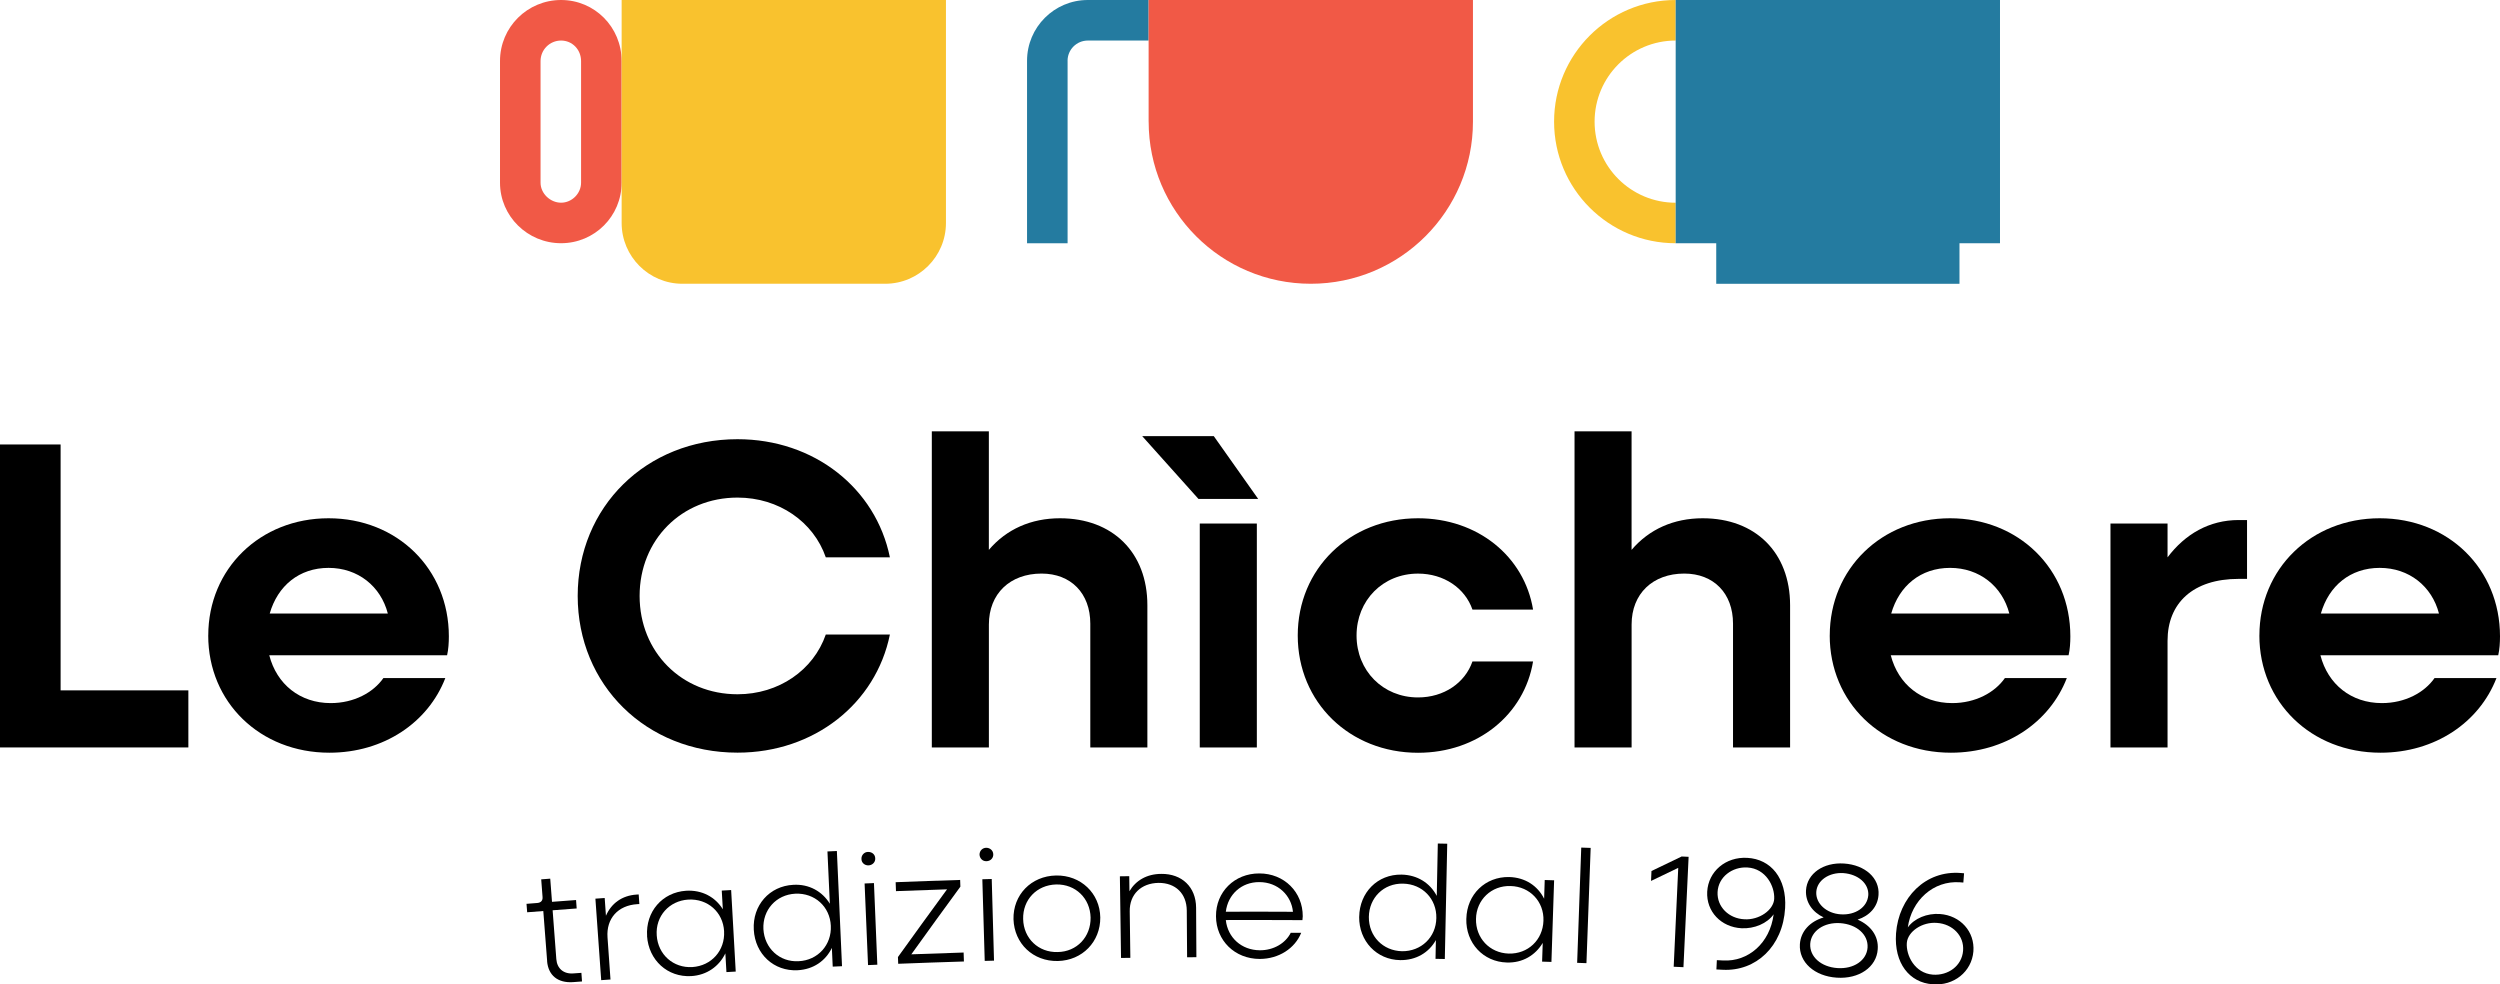 <?xml version="1.0" encoding="UTF-8"?>
<svg id="Layer_1" data-name="Layer 1" xmlns="http://www.w3.org/2000/svg" viewBox="0 0 763.94 300.81">
  <defs>
    <style>
      .cls-1 {
        fill: #f15946;
      }

      .cls-2 {
        fill: #f9c22e;
      }

      .cls-3 {
        fill: #247ba0;
      }
    </style>
  </defs>
  <g>
    <path d="M167.2,293.77c-.39-5.13-.79-10.25-1.18-15.38-1.66.12-3.28.25-4.93.38-.07-.86-.13-1.73-.2-2.58,1.09-.09,2.2-.17,3.3-.26,1.13-.1,1.7-.75,1.6-1.85-.14-1.79-.27-3.59-.41-5.37.92-.07,1.84-.13,2.76-.21.19,2.37.36,4.73.54,7.08,2.45-.19,4.9-.37,7.35-.55.06.86.13,1.72.19,2.58-2.45.17-4.9.36-7.35.55.37,4.98.76,9.95,1.13,14.93.22,2.9,2.26,4.62,5.26,4.36.79-.06,1.61-.11,2.4-.17.06.87.13,1.76.19,2.63-.93.07-1.85.13-2.79.21-4.57.29-7.49-2.02-7.88-6.37Z"/>
    <path d="M181.92,274.61c.96-.07,1.91-.14,2.86-.2.12,1.8.24,3.62.38,5.42,1.64-3.76,4.88-6.19,9.37-6.47.22,0,.43-.03.64-.04.06.98.14,1.95.2,2.93-.22.02-.43.02-.64.04-5.93.37-9.49,4.41-9.09,10.13.29,4.3.6,8.59.91,12.89-.95.08-1.89.13-2.84.2-.58-8.3-1.19-16.59-1.77-24.9Z"/>
    <path d="M197.74,286.04c-.49-7.44,4.63-13.37,11.92-13.85,4.86-.29,8.9,1.91,11.22,5.66-.1-1.89-.21-3.8-.33-5.71.96-.05,1.91-.11,2.87-.16.47,8.31.93,16.61,1.4,24.91-.95.07-1.9.11-2.84.16-.12-1.91-.22-3.81-.33-5.72-1.9,3.95-5.64,6.65-10.4,6.94-7.25.42-13.03-4.84-13.53-12.24ZM221.27,284.59c-.32-5.87-5.01-10.03-10.95-9.7-5.83.37-10.06,5.05-9.64,10.95.39,5.87,5.09,10.03,10.9,9.67,5.86-.39,10-5.08,9.68-10.92Z"/>
    <path d="M230.34,284.09c-.43-7.41,4.76-13.34,12.08-13.71,4.83-.29,8.87,2.04,11.16,5.78-.25-5.33-.49-10.65-.73-15.98.96-.04,1.92-.09,2.88-.13.52,11.74,1.05,23.46,1.57,35.2-.94.03-1.89.08-2.84.13-.09-1.9-.18-3.81-.26-5.72-1.93,3.99-5.68,6.58-10.48,6.82-7.21.37-12.97-4.89-13.38-12.38ZM253.88,282.91c-.25-5.87-4.93-10.09-10.84-9.82-5.88.3-10.05,4.98-9.76,10.84.33,5.81,4.91,10.13,10.78,9.79,5.89-.27,10.1-5,9.82-10.81Z"/>
    <path d="M263.24,262.47c-.07-1.14.87-2.15,2-2.14,1.22-.03,2.19.77,2.21,1.97.07,1.17-.87,2.09-2.04,2.14-1.19.05-2.18-.82-2.17-1.96ZM264.2,269.97c.94-.05,1.91-.08,2.86-.12.34,8.31.69,16.62,1.03,24.94-.94.04-1.89.08-2.84.12-.34-8.31-.69-16.63-1.05-24.94Z"/>
    <path d="M274.37,292.47c4.97-6.92,9.97-13.82,15.02-20.71-5.2.16-10.4.35-15.6.55-.04-.91-.08-1.82-.1-2.73,6.58-.26,13.14-.49,19.71-.69.01.68.04,1.37.07,2.05-5.04,6.87-10.04,13.78-14.99,20.68,5.32-.2,10.64-.38,15.98-.55.03.91.06,1.83.09,2.74-6.69.2-13.39.44-20.08.7-.03-.69-.06-1.37-.08-2.06Z"/>
    <path d="M299.32,261.17c-.01-1.19.88-2.08,2.02-2.11,1.19-.01,2.15.84,2.18,1.99.05,1.17-.86,2.09-2.07,2.11-1.15.07-2.07-.84-2.13-1.99ZM300.18,268.68c.95-.02,1.9-.05,2.87-.08.23,8.31.46,16.63.7,24.95-.95.03-1.9.05-2.84.08-.25-8.31-.49-16.63-.73-24.95Z"/>
    <path d="M309.7,280.91c-.18-7.44,5.39-13.24,13.01-13.38,7.55-.14,13.39,5.43,13.51,12.81.07,7.41-5.48,13.15-12.96,13.32-7.58.17-13.32-5.34-13.56-12.75ZM333.26,280.39c-.13-5.89-4.6-10.24-10.5-10.12-5.96.15-10.25,4.66-10.11,10.56.12,5.91,4.66,10.27,10.55,10.09,5.88-.08,10.15-4.65,10.06-10.53Z"/>
    <path d="M342.21,267.78c.96-.02,1.91-.03,2.86-.04.02,1.53.04,3.05.06,4.6,1.91-3.28,5.32-5.29,9.72-5.3,6.3-.08,10.61,4,10.65,10.33.04,5.05.06,10.08.09,15.13-.94,0-1.89.02-2.84.02-.03-4.76-.07-9.53-.1-14.29-.05-5.19-3.45-8.47-8.6-8.44-5.33.06-8.93,3.51-8.83,8.71.07,4.73.13,9.46.19,14.19-.94.02-1.9.02-2.85.04-.12-8.32-.23-16.64-.35-24.95Z"/>
    <path d="M371.58,279.98c-.06-7.4,5.62-13.1,13.24-13.08,7.59-.01,13.3,5.69,13.27,13.1-.01.42-.07.8-.1,1.17-7.81-.04-15.61-.05-23.41-.03.57,5.35,4.77,9.21,10.41,9.24,4.23.02,7.84-2.17,9.44-5.35,1.06,0,2.13.02,3.19.01-1.92,4.77-6.84,7.98-12.68,7.99-7.62-.01-13.32-5.62-13.36-13.04ZM374.58,278.6c6.84-.03,13.68-.02,20.52.02-.5-5-4.59-9.07-10.28-9.07-5.45-.04-9.6,3.77-10.24,9.06Z"/>
    <path d="M415.34,280.15c.1-7.42,5.59-13.03,12.96-12.89,4.83.1,8.69,2.57,10.74,6.51.1-5.33.21-10.66.32-16.01.96.02,1.92.04,2.88.06-.25,11.74-.5,23.48-.74,35.23-.95-.01-1.9-.04-2.84-.05.04-1.91.07-3.82.11-5.73-2.16,3.86-6.08,6.18-10.9,6.12-7.2-.09-12.63-5.82-12.54-13.24ZM438.91,280.53c.12-5.84-4.24-10.4-10.16-10.51-5.93-.15-10.39,4.32-10.46,10.17-.06,5.92,4.32,10.35,10.12,10.48,5.84.08,10.41-4.25,10.5-10.14Z"/>
    <path d="M448.08,280.73c.17-7.45,5.82-12.89,13.1-12.73,4.85.13,8.68,2.65,10.67,6.63.07-1.91.12-3.81.18-5.72.95.03,1.92.06,2.87.09-.28,8.32-.54,16.62-.82,24.94-.96-.03-1.9-.07-2.85-.09.07-1.91.12-3.82.19-5.72-2.26,3.79-6.16,6.15-10.97,5.99-7.18-.19-12.58-5.92-12.38-13.38ZM471.64,281.37c.22-5.84-4.13-10.47-10.04-10.62-5.86-.2-10.48,4.22-10.57,10.05-.13,5.83,4.16,10.42,10,10.59,5.86.16,10.41-4.15,10.61-10.01Z"/>
    <path d="M483.19,259c.96.02,1.92.05,2.88.1-.44,11.74-.86,23.48-1.29,35.22-.95-.03-1.89-.07-2.84-.1.43-11.75.84-23.47,1.25-35.21Z"/>
    <path d="M512.82,265.2c-2.77,1.32-5.53,2.65-8.3,3.99.05-1.02.09-2.01.13-3.03,3.08-1.49,6.16-2.96,9.23-4.44.71.03,1.41.07,2.12.1-.53,11.24-1.05,22.48-1.58,33.73-.99-.05-1.99-.09-2.98-.14.45-10.07.92-20.14,1.39-30.21Z"/>
    <path d="M524.49,296.24c.05-.95.09-1.89.14-2.84.66.03,1.3.07,1.96.1,7.59.4,14.27-5.26,15.39-14.11-1.97,2.8-5.91,4.46-9.81,4.26-6.27-.34-10.81-5.12-10.49-11.17.34-6.2,5.65-10.73,12.27-10.34,7.16.39,12.09,6.21,11.54,15.34-.67,11.74-8.94,19.38-19.05,18.86-.64-.03-1.31-.07-1.96-.1ZM542.15,274.64c.2-3.75-2.5-9.22-8.19-9.56-4.62-.27-8.89,2.9-9.11,7.51-.22,4.53,3.46,8.11,8.22,8.32,4.47.27,8.9-2.8,9.09-6.27Z"/>
    <path d="M550,288.53c.26-4,3.12-6.95,7.26-8.19-3.46-1.63-5.58-4.69-5.39-8.27.32-5.16,5.31-8.61,11.62-8.2,6.44.42,10.94,4.47,10.54,9.62-.25,3.62-2.74,6.34-6.39,7.52,4.02,1.75,6.45,5.03,6.15,9.05-.35,5.47-5.72,9.16-12.53,8.69-6.74-.44-11.59-4.69-11.26-10.21ZM570.68,289.55c.25-3.98-3.31-7.1-8.35-7.46-4.94-.33-8.93,2.38-9.17,6.34-.21,3.96,3.36,7.05,8.29,7.39,5.01.36,8.97-2.34,9.23-6.27ZM570.91,273.58c.2-3.64-3.13-6.44-7.6-6.78-4.35-.28-8.08,2.19-8.3,5.76-.2,3.58,3.15,6.57,7.49,6.84,4.47.29,8.11-2.17,8.4-5.82Z"/>
    <path d="M579.38,285.24c.81-10.96,8.99-19.34,19.79-18.47.34.02.67.05,1,.08-.07.94-.15,1.89-.22,2.84-.33-.03-.66-.05-.99-.08-8.22-.62-14.86,5.6-15.98,13.78,1.99-2.76,5.89-4.38,9.84-4.09,6.23.46,10.67,5.39,10.2,11.43-.52,6.23-5.99,10.58-12.45,10.04-7.05-.47-11.84-6.42-11.19-15.52ZM599.87,290.53c.39-4.58-3.22-8.18-7.95-8.51-4.53-.39-8.96,2.63-9.24,6.1-.28,3.75,2.34,9.26,7.96,9.71,4.66.33,8.85-2.65,9.23-7.3Z"/>
  </g>
  <g>
    <path d="M0,135.82h18.52v75.14h39.04v17.44H0v-92.58Z"/>
    <path d="M63.64,194.19c0-20.39,15.83-35.82,36.76-35.82s36.76,15.43,36.76,36.09c0,1.88-.13,4.03-.54,5.77h-54.34c2.28,8.86,9.39,14.62,18.78,14.62,7.11,0,13.01-3.22,16.1-7.65h18.92c-5.23,13.55-18.78,22.81-35.42,22.81-21.2,0-37.03-15.43-37.03-35.82ZM82.42,187.48h36.09c-2.15-8.32-9.12-13.95-18.11-13.95s-15.56,5.5-17.98,13.95Z"/>
    <path d="M176.53,182.11c0-27.24,20.93-47.9,48.84-47.9,23.48,0,42.26,15.03,46.56,36.09h-19.59c-3.76-10.87-14.36-18.25-26.97-18.25-17.04,0-29.92,12.88-29.92,30.05s12.88,30.05,29.92,30.05c12.61,0,23.21-7.38,26.97-18.25h19.59c-4.29,21.06-23.08,36.09-46.56,36.09-27.91,0-48.84-20.66-48.84-47.9Z"/>
    <path d="M284.73,131.8h17.44v36.23c5.37-6.31,12.88-9.66,21.74-9.66,16.1,0,26.7,10.47,26.7,26.57v43.47h-17.44v-37.84c0-9.26-5.9-15.3-14.89-15.3-9.66,0-16.1,6.17-16.1,15.56v37.57h-17.44v-96.6Z"/>
    <g>
      <polygon points="349.04 133.28 370.91 133.28 384.47 152.46 366.22 152.46 349.04 133.28"/>
      <rect x="366.62" y="159.98" width="17.44" height="68.43"/>
    </g>
    <path d="M396.56,194.19c0-20.39,15.83-35.82,36.76-35.82,18.25,0,32.47,11.67,35.15,27.91h-18.52c-2.28-6.57-8.72-11-16.64-11-10.73,0-18.78,8.18-18.78,18.92s8.05,18.92,18.78,18.92c7.92,0,14.36-4.43,16.64-11h18.52c-2.68,16.23-16.91,27.91-35.15,27.91-20.93,0-36.76-15.43-36.76-35.82Z"/>
    <path d="M481.13,131.8h17.44v36.23c5.37-6.31,12.88-9.66,21.74-9.66,16.1,0,26.7,10.47,26.7,26.57v43.47h-17.44v-37.84c0-9.26-5.9-15.3-14.89-15.3-9.66,0-16.1,6.17-16.1,15.56v37.57h-17.44v-96.6Z"/>
    <path d="M559.13,194.19c0-20.39,15.83-35.82,36.76-35.82s36.76,15.43,36.76,36.09c0,1.88-.13,4.03-.54,5.77h-54.34c2.28,8.86,9.39,14.62,18.78,14.62,7.11,0,13.01-3.22,16.1-7.65h18.92c-5.23,13.55-18.78,22.81-35.42,22.81-21.2,0-37.03-15.43-37.03-35.82ZM577.91,187.48h36.09c-2.15-8.32-9.12-13.95-18.11-13.95s-15.56,5.5-17.98,13.95Z"/>
    <path d="M644.91,159.98h17.44v10.33c5.37-7.11,12.75-11.4,21.74-11.4h2.55v17.98h-2.55c-13.95,0-21.74,7.38-21.74,18.92v32.6h-17.44v-68.43Z"/>
    <path d="M690.42,194.19c0-20.39,15.83-35.82,36.76-35.82s36.76,15.43,36.76,36.09c0,1.88-.13,4.03-.54,5.77h-54.34c2.28,8.86,9.39,14.62,18.78,14.62,7.11,0,13.01-3.22,16.1-7.65h18.92c-5.23,13.55-18.78,22.81-35.42,22.81-21.2,0-37.03-15.43-37.03-35.82ZM709.2,187.48h36.09c-2.15-8.32-9.12-13.95-18.11-13.95s-15.56,5.5-17.98,13.95Z"/>
  </g>
  <g>
    <path class="cls-1" d="M171.45,0c-10.24,0-18.66,8.26-18.66,18.66v37.16c0,10.24,8.42,18.5,18.66,18.5s18.5-8.26,18.5-18.5V18.66c0-10.4-8.26-18.66-18.5-18.66ZM177.56,55.83c0,3.31-2.81,6.11-6.11,6.11s-6.27-2.81-6.27-6.11V18.66c0-3.47,2.81-6.27,6.27-6.27s6.11,2.81,6.11,6.27v37.16Z"/>
    <path class="cls-2" d="M289.06,0v68.13c0,10.26-8.32,18.58-18.58,18.58h-61.94c-10.26,0-18.58-8.32-18.58-18.58V0h99.11Z"/>
  </g>
  <g>
    <path class="cls-3" d="M326.22,18.58c0-3.42,2.77-6.19,6.19-6.19h18.58V0h-18.58C322.16,0,313.84,8.32,313.84,18.58v55.75h12.39V18.58Z"/>
    <path class="cls-1" d="M351,37.16c0,27.37,22.19,49.55,49.55,49.55s49.55-22.19,49.55-49.55V0h-99.11v37.16Z"/>
  </g>
  <g>
    <path class="cls-2" d="M512.05,74.33c-20.53,0-37.16-16.64-37.16-37.16S491.52,0,512.05,0v12.39c-13.68,0-24.78,11.09-24.78,24.78s11.09,24.78,24.78,24.78v12.39Z"/>
    <polygon class="cls-3" points="611.15 0 611.15 74.33 598.77 74.33 598.77 86.72 524.44 86.72 524.44 74.33 512.05 74.33 512.05 0 611.15 0"/>
  </g>
</svg>